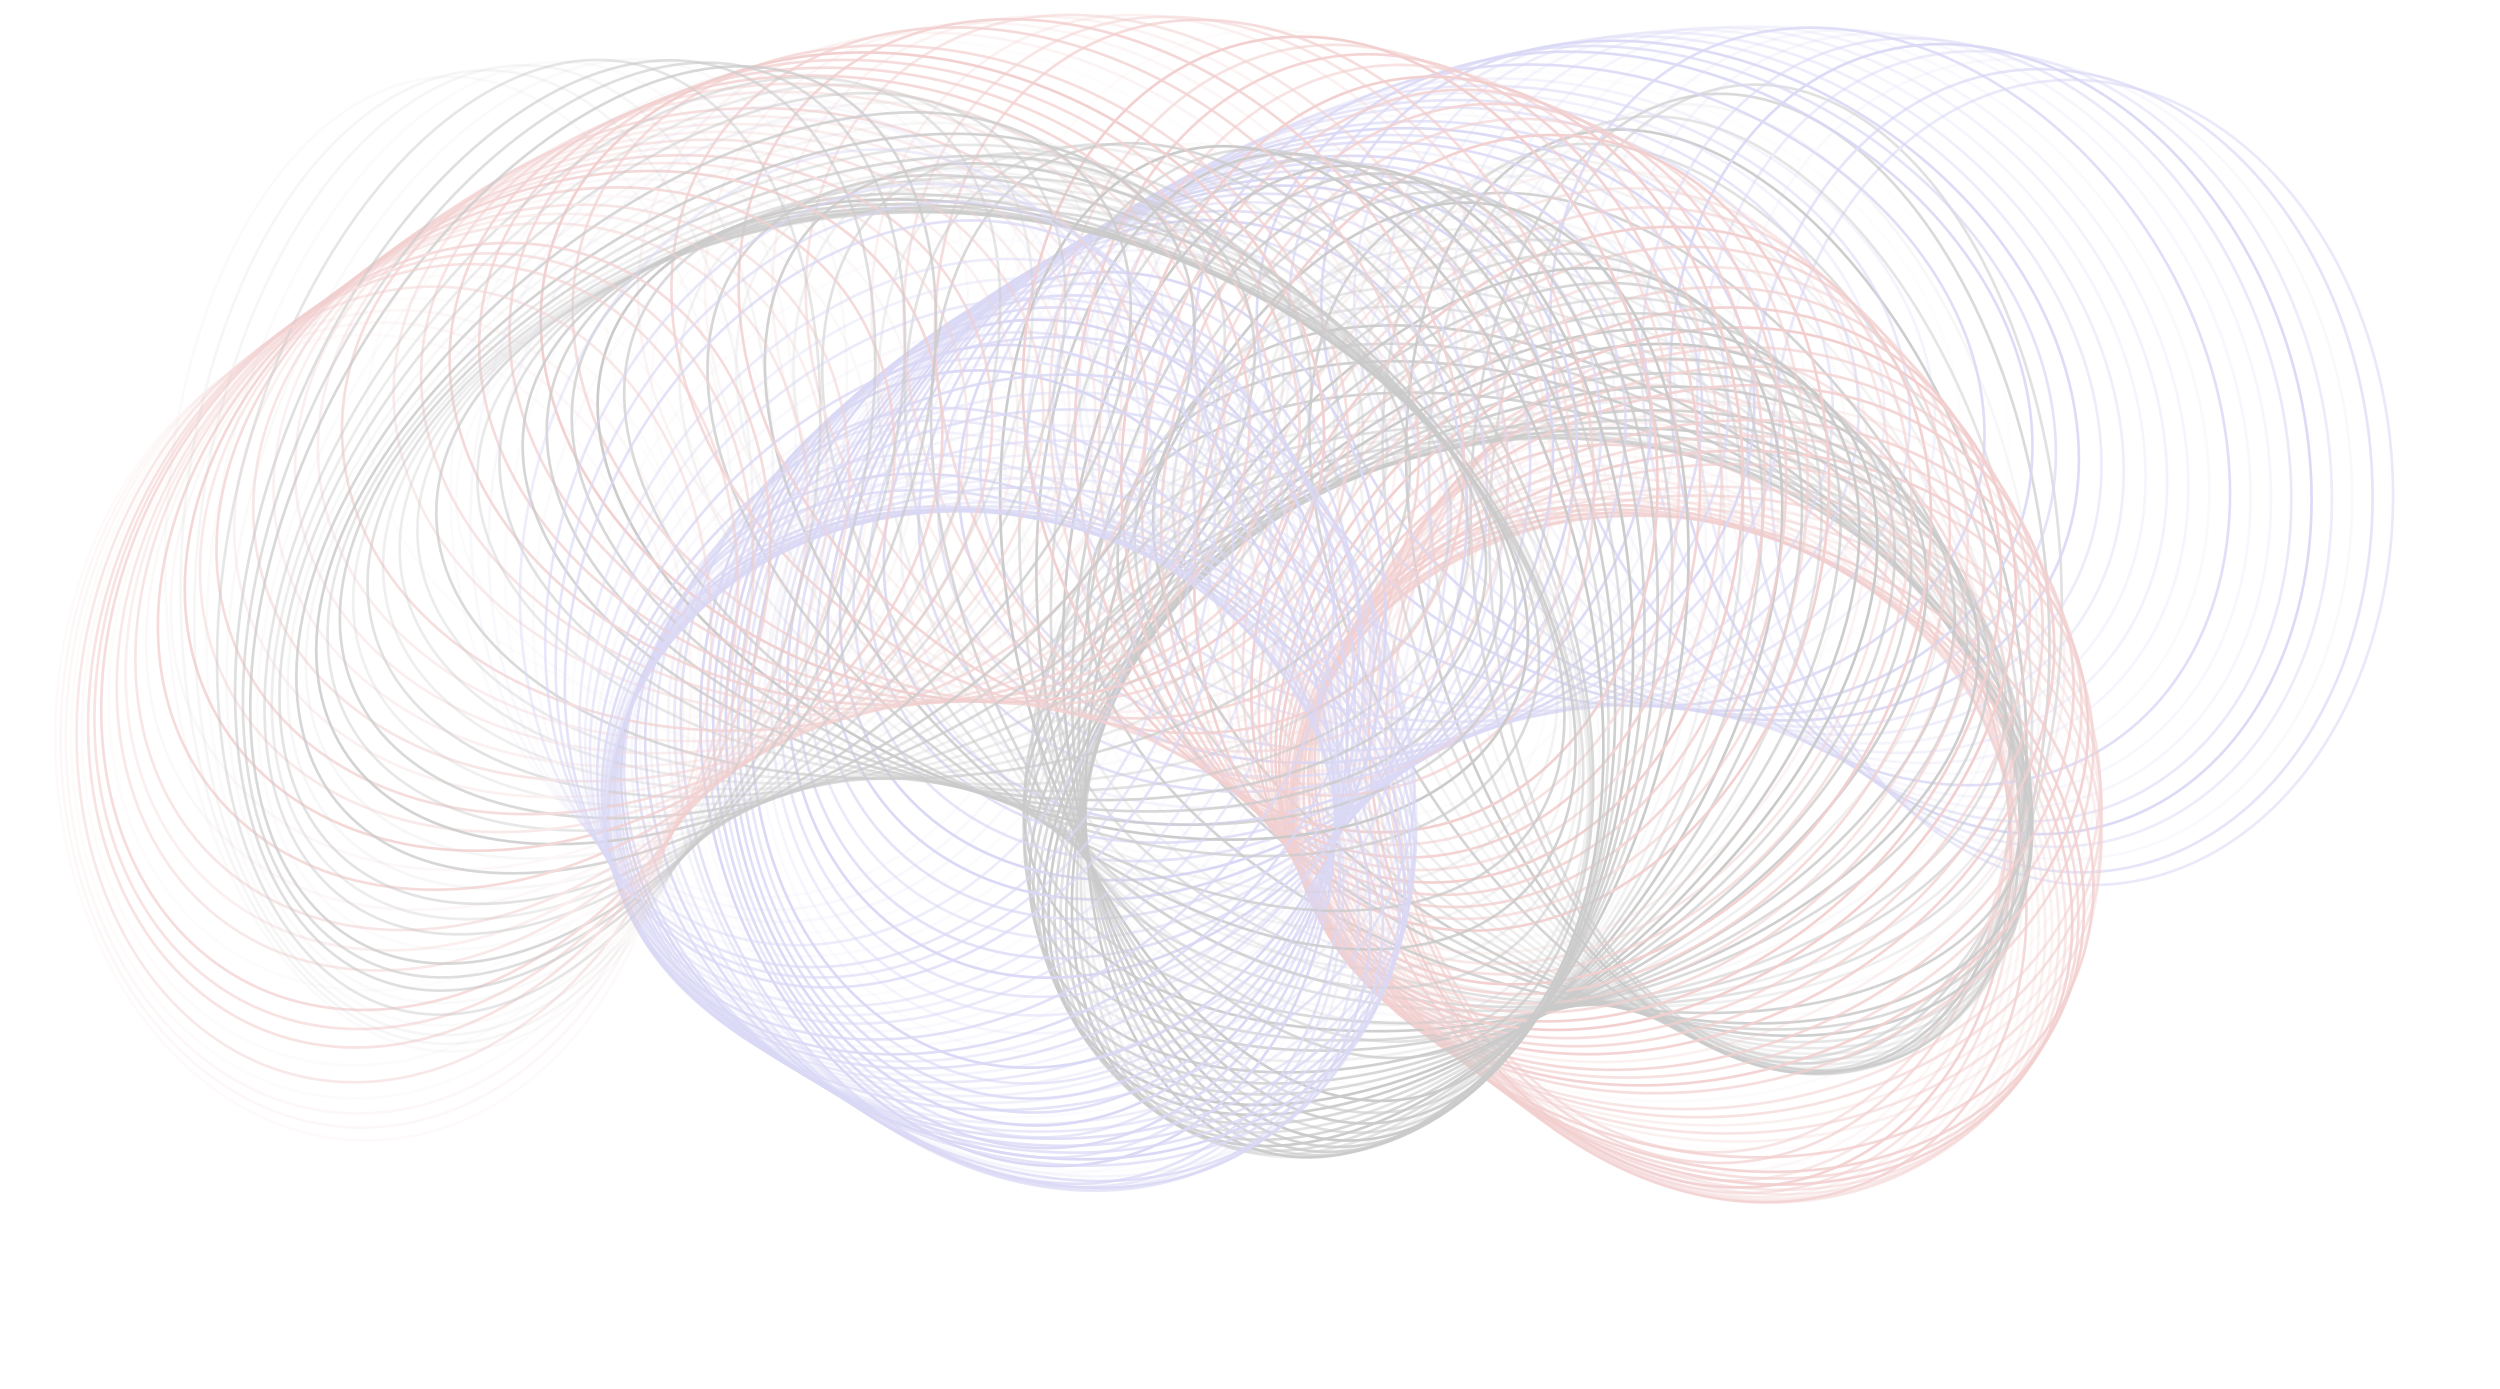 <?xml version="1.0" encoding="UTF-8"?> <svg xmlns="http://www.w3.org/2000/svg" xmlns:xlink="http://www.w3.org/1999/xlink" width="4660px" height="2590px" viewBox="0 0 4660 2590"><!-- Generator: Sketch 57.1 (83088) - https://sketch.com --><title>Artboard Copy</title><desc>Created with Sketch.</desc><g id="Artboard-Copy" stroke="none" stroke-width="1" fill="none" fill-rule="evenodd" opacity="0.21"><g id="Group_looper" transform="translate(-58, -238)" stroke-width="5"><g id="Group_100" opacity="0.574" transform="translate(3584, 1372.5) rotate(356.4) translate(-3584, -1372.5) translate(2636, 381)"><ellipse id="Oval" stroke="#000000" cx="736.5" cy="908.5" rx="531.5" ry="908.5"></ellipse><ellipse id="Oval-Copy" stroke="#C31A1A" cx="579.5" cy="1232" rx="579.5" ry="751"></ellipse><ellipse id="Oval-Copy-2" stroke="#4942D0" cx="1316.5" cy="779" rx="579.5" ry="751"></ellipse></g><g id="Group_99" opacity="0.705" transform="translate(3559, 1372.5) rotate(352.8) translate(-3559, -1372.5) translate(2611, 381)"><ellipse id="Oval" stroke="#000000" cx="736.5" cy="908.5" rx="531.5" ry="908.5"></ellipse><ellipse id="Oval-Copy" stroke="#C31A1A" cx="579.5" cy="1232" rx="579.5" ry="751"></ellipse><ellipse id="Oval-Copy-2" stroke="#4942D0" cx="1316.5" cy="779" rx="579.5" ry="751"></ellipse></g><g id="Group_98" opacity="0.146" transform="translate(3534, 1372.5) rotate(349.2) translate(-3534, -1372.5) translate(2586, 381)"><ellipse id="Oval" stroke="#000000" cx="736.5" cy="908.5" rx="531.5" ry="908.5"></ellipse><ellipse id="Oval-Copy" stroke="#C31A1A" cx="579.5" cy="1232" rx="579.5" ry="751"></ellipse><ellipse id="Oval-Copy-2" stroke="#4942D0" cx="1316.5" cy="779" rx="579.5" ry="751"></ellipse></g><g id="Group_97" opacity="0.496" transform="translate(3509, 1372.5) rotate(345.6) translate(-3509, -1372.5) translate(2561, 381)"><ellipse id="Oval" stroke="#000000" cx="736.5" cy="908.5" rx="531.5" ry="908.5"></ellipse><ellipse id="Oval-Copy" stroke="#C31A1A" cx="579.5" cy="1232" rx="579.5" ry="751"></ellipse><ellipse id="Oval-Copy-2" stroke="#4942D0" cx="1316.5" cy="779" rx="579.5" ry="751"></ellipse></g><g id="Group_96" opacity="0.915" transform="translate(3484, 1372.5) rotate(342) translate(-3484, -1372.5) translate(2536, 381)"><ellipse id="Oval" stroke="#000000" cx="736.5" cy="908.5" rx="531.5" ry="908.5"></ellipse><ellipse id="Oval-Copy" stroke="#C31A1A" cx="579.5" cy="1232" rx="579.5" ry="751"></ellipse><ellipse id="Oval-Copy-2" stroke="#4942D0" cx="1316.5" cy="779" rx="579.5" ry="751"></ellipse></g><g id="Group_95" opacity="0.563" transform="translate(3459, 1372.5) rotate(338.4) translate(-3459, -1372.5) translate(2511, 381)"><ellipse id="Oval" stroke="#000000" cx="736.5" cy="908.5" rx="531.5" ry="908.5"></ellipse><ellipse id="Oval-Copy" stroke="#C31A1A" cx="579.5" cy="1232" rx="579.5" ry="751"></ellipse><ellipse id="Oval-Copy-2" stroke="#4942D0" cx="1316.5" cy="779" rx="579.5" ry="751"></ellipse></g><g id="Group_94" opacity="0.237" transform="translate(3434, 1372.5) rotate(334.8) translate(-3434, -1372.5) translate(2486, 381)"><ellipse id="Oval" stroke="#000000" cx="736.5" cy="908.5" rx="531.5" ry="908.5"></ellipse><ellipse id="Oval-Copy" stroke="#C31A1A" cx="579.5" cy="1232" rx="579.5" ry="751"></ellipse><ellipse id="Oval-Copy-2" stroke="#4942D0" cx="1316.5" cy="779" rx="579.5" ry="751"></ellipse></g><g id="Group_93" opacity="0.202" transform="translate(3409, 1372.5) rotate(331.2) translate(-3409, -1372.5) translate(2461, 381)"><ellipse id="Oval" stroke="#000000" cx="736.5" cy="908.5" rx="531.5" ry="908.5"></ellipse><ellipse id="Oval-Copy" stroke="#C31A1A" cx="579.5" cy="1232" rx="579.5" ry="751"></ellipse><ellipse id="Oval-Copy-2" stroke="#4942D0" cx="1316.5" cy="779" rx="579.5" ry="751"></ellipse></g><g id="Group_92" opacity="0.811" transform="translate(3384, 1372.5) rotate(327.6) translate(-3384, -1372.5) translate(2436, 381)"><ellipse id="Oval" stroke="#000000" cx="736.5" cy="908.5" rx="531.5" ry="908.5"></ellipse><ellipse id="Oval-Copy" stroke="#C31A1A" cx="579.5" cy="1232" rx="579.5" ry="751"></ellipse><ellipse id="Oval-Copy-2" stroke="#4942D0" cx="1316.5" cy="779" rx="579.5" ry="751"></ellipse></g><g id="Group_91" opacity="0.139" transform="translate(3359, 1372.5) rotate(324) translate(-3359, -1372.5) translate(2411, 381)"><ellipse id="Oval" stroke="#000000" cx="736.5" cy="908.5" rx="531.5" ry="908.5"></ellipse><ellipse id="Oval-Copy" stroke="#C31A1A" cx="579.5" cy="1232" rx="579.5" ry="751"></ellipse><ellipse id="Oval-Copy-2" stroke="#4942D0" cx="1316.5" cy="779" rx="579.5" ry="751"></ellipse></g><g id="Group_90" opacity="0.245" transform="translate(3334, 1372.5) rotate(320.4) translate(-3334, -1372.5) translate(2386, 381)"><ellipse id="Oval" stroke="#000000" cx="736.5" cy="908.5" rx="531.5" ry="908.5"></ellipse><ellipse id="Oval-Copy" stroke="#C31A1A" cx="579.5" cy="1232" rx="579.5" ry="751"></ellipse><ellipse id="Oval-Copy-2" stroke="#4942D0" cx="1316.5" cy="779" rx="579.5" ry="751"></ellipse></g><g id="Group_89" opacity="0.325" transform="translate(3309, 1372.5) rotate(316.8) translate(-3309, -1372.5) translate(2361, 381)"><ellipse id="Oval" stroke="#000000" cx="736.5" cy="908.5" rx="531.5" ry="908.5"></ellipse><ellipse id="Oval-Copy" stroke="#C31A1A" cx="579.5" cy="1232" rx="579.5" ry="751"></ellipse><ellipse id="Oval-Copy-2" stroke="#4942D0" cx="1316.5" cy="779" rx="579.5" ry="751"></ellipse></g><g id="Group_88" opacity="0.262" transform="translate(3284, 1372.5) rotate(313.2) translate(-3284, -1372.5) translate(2336, 381)"><ellipse id="Oval" stroke="#000000" cx="736.5" cy="908.5" rx="531.5" ry="908.5"></ellipse><ellipse id="Oval-Copy" stroke="#C31A1A" cx="579.5" cy="1232" rx="579.5" ry="751"></ellipse><ellipse id="Oval-Copy-2" stroke="#4942D0" cx="1316.5" cy="779" rx="579.5" ry="751"></ellipse></g><g id="Group_87" opacity="0.414" transform="translate(3259, 1372.5) rotate(309.6) translate(-3259, -1372.5) translate(2311, 381)"><ellipse id="Oval" stroke="#000000" cx="736.5" cy="908.5" rx="531.5" ry="908.5"></ellipse><ellipse id="Oval-Copy" stroke="#C31A1A" cx="579.5" cy="1232" rx="579.5" ry="751"></ellipse><ellipse id="Oval-Copy-2" stroke="#4942D0" cx="1316.5" cy="779" rx="579.5" ry="751"></ellipse></g><g id="Group_86" opacity="0.475" transform="translate(3234, 1372.5) rotate(306) translate(-3234, -1372.5) translate(2286, 381)"><ellipse id="Oval" stroke="#000000" cx="736.5" cy="908.5" rx="531.5" ry="908.5"></ellipse><ellipse id="Oval-Copy" stroke="#C31A1A" cx="579.5" cy="1232" rx="579.5" ry="751"></ellipse><ellipse id="Oval-Copy-2" stroke="#4942D0" cx="1316.5" cy="779" rx="579.5" ry="751"></ellipse></g><g id="Group_85" opacity="0.899" transform="translate(3209, 1372.5) rotate(302.4) translate(-3209, -1372.5) translate(2261, 381)"><ellipse id="Oval" stroke="#000000" cx="736.5" cy="908.5" rx="531.5" ry="908.5"></ellipse><ellipse id="Oval-Copy" stroke="#C31A1A" cx="579.5" cy="1232" rx="579.5" ry="751"></ellipse><ellipse id="Oval-Copy-2" stroke="#4942D0" cx="1316.5" cy="779" rx="579.5" ry="751"></ellipse></g><g id="Group_84" opacity="0.688" transform="translate(3184, 1372.5) rotate(298.8) translate(-3184, -1372.5) translate(2236, 381)"><ellipse id="Oval" stroke="#000000" cx="736.5" cy="908.5" rx="531.5" ry="908.5"></ellipse><ellipse id="Oval-Copy" stroke="#C31A1A" cx="579.5" cy="1232" rx="579.5" ry="751"></ellipse><ellipse id="Oval-Copy-2" stroke="#4942D0" cx="1316.5" cy="779" rx="579.5" ry="751"></ellipse></g><g id="Group_83" opacity="0.878" transform="translate(3159, 1372.5) rotate(295.2) translate(-3159, -1372.5) translate(2211, 381)"><ellipse id="Oval" stroke="#000000" cx="736.5" cy="908.5" rx="531.5" ry="908.5"></ellipse><ellipse id="Oval-Copy" stroke="#C31A1A" cx="579.5" cy="1232" rx="579.5" ry="751"></ellipse><ellipse id="Oval-Copy-2" stroke="#4942D0" cx="1316.5" cy="779" rx="579.5" ry="751"></ellipse></g><g id="Group_82" opacity="0.041" transform="translate(3134, 1372.5) rotate(291.6) translate(-3134, -1372.5) translate(2186, 381)"><ellipse id="Oval" stroke="#000000" cx="736.5" cy="908.5" rx="531.5" ry="908.5"></ellipse><ellipse id="Oval-Copy" stroke="#C31A1A" cx="579.5" cy="1232" rx="579.5" ry="751"></ellipse><ellipse id="Oval-Copy-2" stroke="#4942D0" cx="1316.5" cy="779" rx="579.5" ry="751"></ellipse></g><g id="Group_81" opacity="0.839" transform="translate(3109, 1372.5) rotate(288) translate(-3109, -1372.5) translate(2161, 381)"><ellipse id="Oval" stroke="#000000" cx="736.5" cy="908.5" rx="531.5" ry="908.5"></ellipse><ellipse id="Oval-Copy" stroke="#C31A1A" cx="579.5" cy="1232" rx="579.5" ry="751"></ellipse><ellipse id="Oval-Copy-2" stroke="#4942D0" cx="1316.5" cy="779" rx="579.5" ry="751"></ellipse></g><g id="Group_80" opacity="0.062" transform="translate(3084, 1372.5) rotate(284.4) translate(-3084, -1372.5) translate(2136, 381)"><ellipse id="Oval" stroke="#000000" cx="736.5" cy="908.5" rx="531.5" ry="908.5"></ellipse><ellipse id="Oval-Copy" stroke="#C31A1A" cx="579.5" cy="1232" rx="579.5" ry="751"></ellipse><ellipse id="Oval-Copy-2" stroke="#4942D0" cx="1316.5" cy="779" rx="579.5" ry="751"></ellipse></g><g id="Group_79" opacity="0.279" transform="translate(3059, 1372.5) rotate(280.8) translate(-3059, -1372.5) translate(2111, 381)"><ellipse id="Oval" stroke="#000000" cx="736.5" cy="908.5" rx="531.5" ry="908.5"></ellipse><ellipse id="Oval-Copy" stroke="#C31A1A" cx="579.5" cy="1232" rx="579.5" ry="751"></ellipse><ellipse id="Oval-Copy-2" stroke="#4942D0" cx="1316.5" cy="779" rx="579.5" ry="751"></ellipse></g><g id="Group_78" opacity="0.555" transform="translate(3034, 1372.5) rotate(277.2) translate(-3034, -1372.5) translate(2086, 381)"><ellipse id="Oval" stroke="#000000" cx="736.5" cy="908.5" rx="531.5" ry="908.5"></ellipse><ellipse id="Oval-Copy" stroke="#C31A1A" cx="579.5" cy="1232" rx="579.5" ry="751"></ellipse><ellipse id="Oval-Copy-2" stroke="#4942D0" cx="1316.5" cy="779" rx="579.5" ry="751"></ellipse></g><g id="Group_77" opacity="0.318" transform="translate(3009, 1372.5) rotate(273.6) translate(-3009, -1372.5) translate(2061, 381)"><ellipse id="Oval" stroke="#000000" cx="736.5" cy="908.5" rx="531.5" ry="908.5"></ellipse><ellipse id="Oval-Copy" stroke="#C31A1A" cx="579.5" cy="1232" rx="579.5" ry="751"></ellipse><ellipse id="Oval-Copy-2" stroke="#4942D0" cx="1316.5" cy="779" rx="579.5" ry="751"></ellipse></g><g id="Group_76" opacity="0.636" transform="translate(2984, 1372.5) rotate(270) translate(-2984, -1372.5) translate(2036, 381)"><ellipse id="Oval" stroke="#000000" cx="736.5" cy="908.5" rx="531.5" ry="908.5"></ellipse><ellipse id="Oval-Copy" stroke="#C31A1A" cx="579.5" cy="1232" rx="579.5" ry="751"></ellipse><ellipse id="Oval-Copy-2" stroke="#4942D0" cx="1316.5" cy="779" rx="579.5" ry="751"></ellipse></g><g id="Group_75" opacity="0.551" transform="translate(2959, 1372.5) rotate(266.4) translate(-2959, -1372.5) translate(2011, 381)"><ellipse id="Oval" stroke="#000000" cx="736.5" cy="908.5" rx="531.5" ry="908.5"></ellipse><ellipse id="Oval-Copy" stroke="#C31A1A" cx="579.5" cy="1232" rx="579.5" ry="751"></ellipse><ellipse id="Oval-Copy-2" stroke="#4942D0" cx="1316.5" cy="779" rx="579.5" ry="751"></ellipse></g><g id="Group_74" opacity="0.102" transform="translate(2934, 1372.5) rotate(262.8) translate(-2934, -1372.5) translate(1986, 381)"><ellipse id="Oval" stroke="#000000" cx="736.5" cy="908.5" rx="531.5" ry="908.5"></ellipse><ellipse id="Oval-Copy" stroke="#C31A1A" cx="579.5" cy="1232" rx="579.5" ry="751"></ellipse><ellipse id="Oval-Copy-2" stroke="#4942D0" cx="1316.5" cy="779" rx="579.5" ry="751"></ellipse></g><g id="Group_73" opacity="0.699" transform="translate(2909, 1372.5) rotate(259.2) translate(-2909, -1372.5) translate(1961, 381)"><ellipse id="Oval" stroke="#000000" cx="736.5" cy="908.5" rx="531.5" ry="908.5"></ellipse><ellipse id="Oval-Copy" stroke="#C31A1A" cx="579.5" cy="1232" rx="579.5" ry="751"></ellipse><ellipse id="Oval-Copy-2" stroke="#4942D0" cx="1316.5" cy="779" rx="579.5" ry="751"></ellipse></g><g id="Group_72" opacity="0.92" transform="translate(2884, 1372.5) rotate(255.6) translate(-2884, -1372.5) translate(1936, 381)"><ellipse id="Oval" stroke="#000000" cx="736.5" cy="908.5" rx="531.5" ry="908.5"></ellipse><ellipse id="Oval-Copy" stroke="#C31A1A" cx="579.5" cy="1232" rx="579.5" ry="751"></ellipse><ellipse id="Oval-Copy-2" stroke="#4942D0" cx="1316.5" cy="779" rx="579.5" ry="751"></ellipse></g><g id="Group_71" opacity="0.662" transform="translate(2859, 1372.5) rotate(252) translate(-2859, -1372.5) translate(1911, 381)"><ellipse id="Oval" stroke="#000000" cx="736.5" cy="908.5" rx="531.5" ry="908.5"></ellipse><ellipse id="Oval-Copy" stroke="#C31A1A" cx="579.5" cy="1232" rx="579.5" ry="751"></ellipse><ellipse id="Oval-Copy-2" stroke="#4942D0" cx="1316.5" cy="779" rx="579.5" ry="751"></ellipse></g><g id="Group_70" opacity="0.811" transform="translate(2834, 1372.5) rotate(248.4) translate(-2834, -1372.5) translate(1886, 381)"><ellipse id="Oval" stroke="#000000" cx="736.5" cy="908.5" rx="531.5" ry="908.5"></ellipse><ellipse id="Oval-Copy" stroke="#C31A1A" cx="579.5" cy="1232" rx="579.5" ry="751"></ellipse><ellipse id="Oval-Copy-2" stroke="#4942D0" cx="1316.5" cy="779" rx="579.5" ry="751"></ellipse></g><g id="Group_69" opacity="0.276" transform="translate(2809, 1372.5) rotate(244.8) translate(-2809, -1372.5) translate(1861, 381)"><ellipse id="Oval" stroke="#000000" cx="736.5" cy="908.5" rx="531.5" ry="908.5"></ellipse><ellipse id="Oval-Copy" stroke="#C31A1A" cx="579.5" cy="1232" rx="579.5" ry="751"></ellipse><ellipse id="Oval-Copy-2" stroke="#4942D0" cx="1316.5" cy="779" rx="579.5" ry="751"></ellipse></g><g id="Group_68" opacity="0.9" transform="translate(2784, 1372.5) rotate(241.2) translate(-2784, -1372.5) translate(1836, 381)"><ellipse id="Oval" stroke="#000000" cx="736.5" cy="908.5" rx="531.5" ry="908.5"></ellipse><ellipse id="Oval-Copy" stroke="#C31A1A" cx="579.5" cy="1232" rx="579.5" ry="751"></ellipse><ellipse id="Oval-Copy-2" stroke="#4942D0" cx="1316.5" cy="779" rx="579.5" ry="751"></ellipse></g><g id="Group_67" opacity="0.755" transform="translate(2759, 1372.5) rotate(237.6) translate(-2759, -1372.5) translate(1811, 381)"><ellipse id="Oval" stroke="#000000" cx="736.5" cy="908.5" rx="531.5" ry="908.5"></ellipse><ellipse id="Oval-Copy" stroke="#C31A1A" cx="579.5" cy="1232" rx="579.5" ry="751"></ellipse><ellipse id="Oval-Copy-2" stroke="#4942D0" cx="1316.5" cy="779" rx="579.5" ry="751"></ellipse></g><g id="Group_66" opacity="0.701" transform="translate(2734, 1372.5) rotate(234) translate(-2734, -1372.5) translate(1786, 381)"><ellipse id="Oval" stroke="#000000" cx="736.5" cy="908.5" rx="531.5" ry="908.5"></ellipse><ellipse id="Oval-Copy" stroke="#C31A1A" cx="579.5" cy="1232" rx="579.5" ry="751"></ellipse><ellipse id="Oval-Copy-2" stroke="#4942D0" cx="1316.5" cy="779" rx="579.5" ry="751"></ellipse></g><g id="Group_65" opacity="0.996" transform="translate(2709, 1372.5) rotate(230.4) translate(-2709, -1372.5) translate(1761, 381)"><ellipse id="Oval" stroke="#000000" cx="736.5" cy="908.5" rx="531.5" ry="908.5"></ellipse><ellipse id="Oval-Copy" stroke="#C31A1A" cx="579.5" cy="1232" rx="579.5" ry="751"></ellipse><ellipse id="Oval-Copy-2" stroke="#4942D0" cx="1316.5" cy="779" rx="579.5" ry="751"></ellipse></g><g id="Group_64" opacity="0.935" transform="translate(2684, 1372.5) rotate(226.8) translate(-2684, -1372.5) translate(1736, 381)"><ellipse id="Oval" stroke="#000000" cx="736.5" cy="908.5" rx="531.5" ry="908.5"></ellipse><ellipse id="Oval-Copy" stroke="#C31A1A" cx="579.5" cy="1232" rx="579.5" ry="751"></ellipse><ellipse id="Oval-Copy-2" stroke="#4942D0" cx="1316.5" cy="779" rx="579.5" ry="751"></ellipse></g><g id="Group_63" opacity="0.718" transform="translate(2659, 1372.5) rotate(223.2) translate(-2659, -1372.5) translate(1711, 381)"><ellipse id="Oval" stroke="#000000" cx="736.5" cy="908.5" rx="531.5" ry="908.5"></ellipse><ellipse id="Oval-Copy" stroke="#C31A1A" cx="579.5" cy="1232" rx="579.5" ry="751"></ellipse><ellipse id="Oval-Copy-2" stroke="#4942D0" cx="1316.5" cy="779" rx="579.5" ry="751"></ellipse></g><g id="Group_62" opacity="0.52" transform="translate(2634, 1372.5) rotate(219.6) translate(-2634, -1372.5) translate(1686, 381)"><ellipse id="Oval" stroke="#000000" cx="736.5" cy="908.5" rx="531.5" ry="908.5"></ellipse><ellipse id="Oval-Copy" stroke="#C31A1A" cx="579.5" cy="1232" rx="579.5" ry="751"></ellipse><ellipse id="Oval-Copy-2" stroke="#4942D0" cx="1316.5" cy="779" rx="579.5" ry="751"></ellipse></g><g id="Group_61" opacity="0.757" transform="translate(2609, 1372.5) rotate(216) translate(-2609, -1372.5) translate(1661, 381)"><ellipse id="Oval" stroke="#000000" cx="736.5" cy="908.5" rx="531.5" ry="908.5"></ellipse><ellipse id="Oval-Copy" stroke="#C31A1A" cx="579.5" cy="1232" rx="579.5" ry="751"></ellipse><ellipse id="Oval-Copy-2" stroke="#4942D0" cx="1316.5" cy="779" rx="579.5" ry="751"></ellipse></g><g id="Group_60" opacity="0.958" transform="translate(2584, 1372.5) rotate(212.4) translate(-2584, -1372.5) translate(1636, 381)"><ellipse id="Oval" stroke="#000000" cx="736.5" cy="908.5" rx="531.5" ry="908.5"></ellipse><ellipse id="Oval-Copy" stroke="#C31A1A" cx="579.5" cy="1232" rx="579.5" ry="751"></ellipse><ellipse id="Oval-Copy-2" stroke="#4942D0" cx="1316.5" cy="779" rx="579.5" ry="751"></ellipse></g><g id="Group_59" opacity="0.625" transform="translate(2559, 1372.5) rotate(208.8) translate(-2559, -1372.5) translate(1611, 381)"><ellipse id="Oval" stroke="#000000" cx="736.5" cy="908.5" rx="531.5" ry="908.5"></ellipse><ellipse id="Oval-Copy" stroke="#C31A1A" cx="579.5" cy="1232" rx="579.5" ry="751"></ellipse><ellipse id="Oval-Copy-2" stroke="#4942D0" cx="1316.5" cy="779" rx="579.5" ry="751"></ellipse></g><g id="Group_58" opacity="0.469" transform="translate(2534, 1372.5) rotate(205.2) translate(-2534, -1372.5) translate(1586, 381)"><ellipse id="Oval" stroke="#000000" cx="736.5" cy="908.5" rx="531.5" ry="908.5"></ellipse><ellipse id="Oval-Copy" stroke="#C31A1A" cx="579.5" cy="1232" rx="579.5" ry="751"></ellipse><ellipse id="Oval-Copy-2" stroke="#4942D0" cx="1316.5" cy="779" rx="579.5" ry="751"></ellipse></g><g id="Group_57" opacity="0.243" transform="translate(2509, 1372.5) rotate(201.6) translate(-2509, -1372.5) translate(1561, 381)"><ellipse id="Oval" stroke="#000000" cx="736.5" cy="908.5" rx="531.5" ry="908.5"></ellipse><ellipse id="Oval-Copy" stroke="#C31A1A" cx="579.5" cy="1232" rx="579.5" ry="751"></ellipse><ellipse id="Oval-Copy-2" stroke="#4942D0" cx="1316.5" cy="779" rx="579.5" ry="751"></ellipse></g><g id="Group_56" opacity="0.108" transform="translate(2484, 1372.5) rotate(198) translate(-2484, -1372.5) translate(1536, 381)"><ellipse id="Oval" stroke="#000000" cx="736.5" cy="908.5" rx="531.5" ry="908.5"></ellipse><ellipse id="Oval-Copy" stroke="#C31A1A" cx="579.5" cy="1232" rx="579.5" ry="751"></ellipse><ellipse id="Oval-Copy-2" stroke="#4942D0" cx="1316.5" cy="779" rx="579.5" ry="751"></ellipse></g><g id="Group_55" opacity="0.952" transform="translate(2459, 1372.5) rotate(194.4) translate(-2459, -1372.5) translate(1511, 381)"><ellipse id="Oval" stroke="#000000" cx="736.5" cy="908.5" rx="531.5" ry="908.5"></ellipse><ellipse id="Oval-Copy" stroke="#C31A1A" cx="579.5" cy="1232" rx="579.5" ry="751"></ellipse><ellipse id="Oval-Copy-2" stroke="#4942D0" cx="1316.5" cy="779" rx="579.5" ry="751"></ellipse></g><g id="Group_54" opacity="0.616" transform="translate(2434, 1372.5) rotate(190.8) translate(-2434, -1372.5) translate(1486, 381)"><ellipse id="Oval" stroke="#000000" cx="736.5" cy="908.5" rx="531.5" ry="908.5"></ellipse><ellipse id="Oval-Copy" stroke="#C31A1A" cx="579.5" cy="1232" rx="579.5" ry="751"></ellipse><ellipse id="Oval-Copy-2" stroke="#4942D0" cx="1316.5" cy="779" rx="579.5" ry="751"></ellipse></g><g id="Group_53" opacity="0.803" transform="translate(2409, 1372.5) rotate(187.2) translate(-2409, -1372.5) translate(1461, 381)"><ellipse id="Oval" stroke="#000000" cx="736.5" cy="908.5" rx="531.5" ry="908.5"></ellipse><ellipse id="Oval-Copy" stroke="#C31A1A" cx="579.5" cy="1232" rx="579.5" ry="751"></ellipse><ellipse id="Oval-Copy-2" stroke="#4942D0" cx="1316.5" cy="779" rx="579.5" ry="751"></ellipse></g><g id="Group_52" opacity="0.804" transform="translate(2384, 1372.5) rotate(183.6) translate(-2384, -1372.5) translate(1436, 381)"><ellipse id="Oval" stroke="#000000" cx="736.5" cy="908.5" rx="531.5" ry="908.5"></ellipse><ellipse id="Oval-Copy" stroke="#C31A1A" cx="579.5" cy="1232" rx="579.5" ry="751"></ellipse><ellipse id="Oval-Copy-2" stroke="#4942D0" cx="1316.5" cy="779" rx="579.5" ry="751"></ellipse></g><g id="Group_51" opacity="0.97" transform="translate(2359, 1372.5) rotate(180) translate(-2359, -1372.5) translate(1411, 381)"><ellipse id="Oval" stroke="#000000" cx="736.5" cy="908.5" rx="531.5" ry="908.5"></ellipse><ellipse id="Oval-Copy" stroke="#C31A1A" cx="579.5" cy="1232" rx="579.5" ry="751"></ellipse><ellipse id="Oval-Copy-2" stroke="#4942D0" cx="1316.5" cy="779" rx="579.5" ry="751"></ellipse></g><g id="Group_50" opacity="0.611" transform="translate(2334, 1372.5) rotate(176.4) translate(-2334, -1372.5) translate(1386, 381)"><ellipse id="Oval" stroke="#000000" cx="736.5" cy="908.5" rx="531.5" ry="908.5"></ellipse><ellipse id="Oval-Copy" stroke="#C31A1A" cx="579.5" cy="1232" rx="579.5" ry="751"></ellipse><ellipse id="Oval-Copy-2" stroke="#4942D0" cx="1316.5" cy="779" rx="579.5" ry="751"></ellipse></g><g id="Group_49" opacity="0.901" transform="translate(2309, 1372.5) rotate(172.8) translate(-2309, -1372.5) translate(1361, 381)"><ellipse id="Oval" stroke="#000000" cx="736.5" cy="908.5" rx="531.5" ry="908.5"></ellipse><ellipse id="Oval-Copy" stroke="#C31A1A" cx="579.5" cy="1232" rx="579.5" ry="751"></ellipse><ellipse id="Oval-Copy-2" stroke="#4942D0" cx="1316.5" cy="779" rx="579.5" ry="751"></ellipse></g><g id="Group_48" opacity="0.598" transform="translate(2284, 1372.5) rotate(169.2) translate(-2284, -1372.5) translate(1336, 381)"><ellipse id="Oval" stroke="#000000" cx="736.5" cy="908.5" rx="531.5" ry="908.5"></ellipse><ellipse id="Oval-Copy" stroke="#C31A1A" cx="579.5" cy="1232" rx="579.5" ry="751"></ellipse><ellipse id="Oval-Copy-2" stroke="#4942D0" cx="1316.5" cy="779" rx="579.5" ry="751"></ellipse></g><g id="Group_47" opacity="0.969" transform="translate(2259, 1372.5) rotate(165.6) translate(-2259, -1372.5) translate(1311, 381)"><ellipse id="Oval" stroke="#000000" cx="736.5" cy="908.5" rx="531.5" ry="908.5"></ellipse><ellipse id="Oval-Copy" stroke="#C31A1A" cx="579.5" cy="1232" rx="579.5" ry="751"></ellipse><ellipse id="Oval-Copy-2" stroke="#4942D0" cx="1316.5" cy="779" rx="579.5" ry="751"></ellipse></g><g id="Group_46" opacity="0.076" transform="translate(2234, 1372.5) rotate(162) translate(-2234, -1372.5) translate(1286, 381)"><ellipse id="Oval" stroke="#000000" cx="736.5" cy="908.5" rx="531.5" ry="908.5"></ellipse><ellipse id="Oval-Copy" stroke="#C31A1A" cx="579.5" cy="1232" rx="579.5" ry="751"></ellipse><ellipse id="Oval-Copy-2" stroke="#4942D0" cx="1316.5" cy="779" rx="579.5" ry="751"></ellipse></g><g id="Group_45" opacity="0.017" transform="translate(2209, 1372.5) rotate(158.4) translate(-2209, -1372.5) translate(1261, 381)"><ellipse id="Oval" stroke="#000000" cx="736.5" cy="908.5" rx="531.5" ry="908.5"></ellipse><ellipse id="Oval-Copy" stroke="#C31A1A" cx="579.5" cy="1232" rx="579.5" ry="751"></ellipse><ellipse id="Oval-Copy-2" stroke="#4942D0" cx="1316.5" cy="779" rx="579.5" ry="751"></ellipse></g><g id="Group_44" opacity="0.732" transform="translate(2184, 1372.5) rotate(154.8) translate(-2184, -1372.5) translate(1236, 381)"><ellipse id="Oval" stroke="#000000" cx="736.5" cy="908.5" rx="531.5" ry="908.5"></ellipse><ellipse id="Oval-Copy" stroke="#C31A1A" cx="579.5" cy="1232" rx="579.5" ry="751"></ellipse><ellipse id="Oval-Copy-2" stroke="#4942D0" cx="1316.5" cy="779" rx="579.5" ry="751"></ellipse></g><g id="Group_43" opacity="0.527" transform="translate(2159, 1372.5) rotate(151.2) translate(-2159, -1372.5) translate(1211, 381)"><ellipse id="Oval" stroke="#000000" cx="736.5" cy="908.5" rx="531.5" ry="908.5"></ellipse><ellipse id="Oval-Copy" stroke="#C31A1A" cx="579.5" cy="1232" rx="579.5" ry="751"></ellipse><ellipse id="Oval-Copy-2" stroke="#4942D0" cx="1316.5" cy="779" rx="579.5" ry="751"></ellipse></g><g id="Group_42" opacity="0.278" transform="translate(2134, 1372.5) rotate(147.6) translate(-2134, -1372.5) translate(1186, 381)"><ellipse id="Oval" stroke="#000000" cx="736.5" cy="908.5" rx="531.5" ry="908.5"></ellipse><ellipse id="Oval-Copy" stroke="#C31A1A" cx="579.5" cy="1232" rx="579.5" ry="751"></ellipse><ellipse id="Oval-Copy-2" stroke="#4942D0" cx="1316.5" cy="779" rx="579.5" ry="751"></ellipse></g><g id="Group_41" opacity="0.005" transform="translate(2109, 1372.5) rotate(144) translate(-2109, -1372.5) translate(1161, 381)"><ellipse id="Oval" stroke="#000000" cx="736.5" cy="908.5" rx="531.5" ry="908.5"></ellipse><ellipse id="Oval-Copy" stroke="#C31A1A" cx="579.5" cy="1232" rx="579.5" ry="751"></ellipse><ellipse id="Oval-Copy-2" stroke="#4942D0" cx="1316.5" cy="779" rx="579.5" ry="751"></ellipse></g><g id="Group_40" opacity="0.546" transform="translate(2084, 1372.5) rotate(140.4) translate(-2084, -1372.5) translate(1136, 381)"><ellipse id="Oval" stroke="#000000" cx="736.5" cy="908.5" rx="531.5" ry="908.5"></ellipse><ellipse id="Oval-Copy" stroke="#C31A1A" cx="579.5" cy="1232" rx="579.5" ry="751"></ellipse><ellipse id="Oval-Copy-2" stroke="#4942D0" cx="1316.5" cy="779" rx="579.5" ry="751"></ellipse></g><g id="Group_39" opacity="0.239" transform="translate(2059, 1372.5) rotate(136.8) translate(-2059, -1372.5) translate(1111, 381)"><ellipse id="Oval" stroke="#000000" cx="736.5" cy="908.5" rx="531.5" ry="908.5"></ellipse><ellipse id="Oval-Copy" stroke="#C31A1A" cx="579.5" cy="1232" rx="579.5" ry="751"></ellipse><ellipse id="Oval-Copy-2" stroke="#4942D0" cx="1316.5" cy="779" rx="579.5" ry="751"></ellipse></g><g id="Group_38" opacity="0.854" transform="translate(2034, 1372.5) rotate(133.2) translate(-2034, -1372.5) translate(1086, 381)"><ellipse id="Oval" stroke="#000000" cx="736.5" cy="908.5" rx="531.5" ry="908.5"></ellipse><ellipse id="Oval-Copy" stroke="#C31A1A" cx="579.5" cy="1232" rx="579.5" ry="751"></ellipse><ellipse id="Oval-Copy-2" stroke="#4942D0" cx="1316.5" cy="779" rx="579.5" ry="751"></ellipse></g><g id="Group_37" opacity="0.197" transform="translate(2009, 1372.5) rotate(129.6) translate(-2009, -1372.5) translate(1061, 381)"><ellipse id="Oval" stroke="#000000" cx="736.5" cy="908.5" rx="531.5" ry="908.5"></ellipse><ellipse id="Oval-Copy" stroke="#C31A1A" cx="579.5" cy="1232" rx="579.5" ry="751"></ellipse><ellipse id="Oval-Copy-2" stroke="#4942D0" cx="1316.5" cy="779" rx="579.5" ry="751"></ellipse></g><g id="Group_36" opacity="0.773" transform="translate(1984, 1372.5) rotate(126) translate(-1984, -1372.5) translate(1036, 381)"><ellipse id="Oval" stroke="#000000" cx="736.5" cy="908.5" rx="531.5" ry="908.5"></ellipse><ellipse id="Oval-Copy" stroke="#C31A1A" cx="579.5" cy="1232" rx="579.5" ry="751"></ellipse><ellipse id="Oval-Copy-2" stroke="#4942D0" cx="1316.5" cy="779" rx="579.5" ry="751"></ellipse></g><g id="Group_35" opacity="0.227" transform="translate(1959, 1372.5) rotate(122.4) translate(-1959, -1372.5) translate(1011, 381)"><ellipse id="Oval" stroke="#000000" cx="736.5" cy="908.5" rx="531.5" ry="908.5"></ellipse><ellipse id="Oval-Copy" stroke="#C31A1A" cx="579.5" cy="1232" rx="579.5" ry="751"></ellipse><ellipse id="Oval-Copy-2" stroke="#4942D0" cx="1316.5" cy="779" rx="579.5" ry="751"></ellipse></g><g id="Group_34" opacity="0.059" transform="translate(1934, 1372.5) rotate(118.8) translate(-1934, -1372.5) translate(986, 381)"><ellipse id="Oval" stroke="#000000" cx="736.5" cy="908.5" rx="531.5" ry="908.5"></ellipse><ellipse id="Oval-Copy" stroke="#C31A1A" cx="579.5" cy="1232" rx="579.5" ry="751"></ellipse><ellipse id="Oval-Copy-2" stroke="#4942D0" cx="1316.5" cy="779" rx="579.5" ry="751"></ellipse></g><g id="Group_33" opacity="0.698" transform="translate(1909, 1372.5) rotate(115.2) translate(-1909, -1372.5) translate(961, 381)"><ellipse id="Oval" stroke="#000000" cx="736.5" cy="908.5" rx="531.5" ry="908.5"></ellipse><ellipse id="Oval-Copy" stroke="#C31A1A" cx="579.5" cy="1232" rx="579.5" ry="751"></ellipse><ellipse id="Oval-Copy-2" stroke="#4942D0" cx="1316.5" cy="779" rx="579.5" ry="751"></ellipse></g><g id="Group_32" opacity="0.979" transform="translate(1884, 1372.5) rotate(111.6) translate(-1884, -1372.5) translate(936, 381)"><ellipse id="Oval" stroke="#000000" cx="736.5" cy="908.5" rx="531.5" ry="908.5"></ellipse><ellipse id="Oval-Copy" stroke="#C31A1A" cx="579.5" cy="1232" rx="579.5" ry="751"></ellipse><ellipse id="Oval-Copy-2" stroke="#4942D0" cx="1316.5" cy="779" rx="579.5" ry="751"></ellipse></g><g id="Group_31" opacity="0.727" transform="translate(1859, 1372.5) rotate(108) translate(-1859, -1372.5) translate(911, 381)"><ellipse id="Oval" stroke="#000000" cx="736.5" cy="908.5" rx="531.5" ry="908.5"></ellipse><ellipse id="Oval-Copy" stroke="#C31A1A" cx="579.5" cy="1232" rx="579.5" ry="751"></ellipse><ellipse id="Oval-Copy-2" stroke="#4942D0" cx="1316.5" cy="779" rx="579.5" ry="751"></ellipse></g><g id="Group_30" opacity="0.753" transform="translate(1834, 1372.5) rotate(104.4) translate(-1834, -1372.5) translate(886, 381)"><ellipse id="Oval" stroke="#000000" cx="736.5" cy="908.5" rx="531.5" ry="908.5"></ellipse><ellipse id="Oval-Copy" stroke="#C31A1A" cx="579.5" cy="1232" rx="579.5" ry="751"></ellipse><ellipse id="Oval-Copy-2" stroke="#4942D0" cx="1316.5" cy="779" rx="579.5" ry="751"></ellipse></g><g id="Group_29" opacity="0.782" transform="translate(1809, 1372.5) rotate(100.8) translate(-1809, -1372.5) translate(861, 381)"><ellipse id="Oval" stroke="#000000" cx="736.5" cy="908.5" rx="531.5" ry="908.5"></ellipse><ellipse id="Oval-Copy" stroke="#C31A1A" cx="579.5" cy="1232" rx="579.5" ry="751"></ellipse><ellipse id="Oval-Copy-2" stroke="#4942D0" cx="1316.5" cy="779" rx="579.5" ry="751"></ellipse></g><g id="Group_28" opacity="0.568" transform="translate(1784, 1372.5) rotate(97.2) translate(-1784, -1372.5) translate(836, 381)"><ellipse id="Oval" stroke="#000000" cx="736.5" cy="908.5" rx="531.5" ry="908.5"></ellipse><ellipse id="Oval-Copy" stroke="#C31A1A" cx="579.5" cy="1232" rx="579.5" ry="751"></ellipse><ellipse id="Oval-Copy-2" stroke="#4942D0" cx="1316.5" cy="779" rx="579.5" ry="751"></ellipse></g><g id="Group_27" opacity="0.417" transform="translate(1759, 1372.5) rotate(93.6) translate(-1759, -1372.5) translate(811, 381)"><ellipse id="Oval" stroke="#000000" cx="736.5" cy="908.5" rx="531.5" ry="908.5"></ellipse><ellipse id="Oval-Copy" stroke="#C31A1A" cx="579.5" cy="1232" rx="579.5" ry="751"></ellipse><ellipse id="Oval-Copy-2" stroke="#4942D0" cx="1316.5" cy="779" rx="579.5" ry="751"></ellipse></g><g id="Group_26" opacity="0.07" transform="translate(1734, 1372.5) rotate(90) translate(-1734, -1372.5) translate(786, 381)"><ellipse id="Oval" stroke="#000000" cx="736.5" cy="908.5" rx="531.5" ry="908.5"></ellipse><ellipse id="Oval-Copy" stroke="#C31A1A" cx="579.5" cy="1232" rx="579.5" ry="751"></ellipse><ellipse id="Oval-Copy-2" stroke="#4942D0" cx="1316.5" cy="779" rx="579.5" ry="751"></ellipse></g><g id="Group_25" opacity="0.699" transform="translate(1709, 1372.5) rotate(86.4) translate(-1709, -1372.5) translate(761, 381)"><ellipse id="Oval" stroke="#000000" cx="736.5" cy="908.5" rx="531.5" ry="908.5"></ellipse><ellipse id="Oval-Copy" stroke="#C31A1A" cx="579.5" cy="1232" rx="579.5" ry="751"></ellipse><ellipse id="Oval-Copy-2" stroke="#4942D0" cx="1316.5" cy="779" rx="579.5" ry="751"></ellipse></g><g id="Group_24" opacity="0.362" transform="translate(1684, 1372.5) rotate(82.8) translate(-1684, -1372.5) translate(736, 381)"><ellipse id="Oval" stroke="#000000" cx="736.5" cy="908.5" rx="531.5" ry="908.5"></ellipse><ellipse id="Oval-Copy" stroke="#C31A1A" cx="579.5" cy="1232" rx="579.5" ry="751"></ellipse><ellipse id="Oval-Copy-2" stroke="#4942D0" cx="1316.5" cy="779" rx="579.5" ry="751"></ellipse></g><g id="Group_23" opacity="0.36" transform="translate(1659, 1372.5) rotate(79.2) translate(-1659, -1372.5) translate(711, 381)"><ellipse id="Oval" stroke="#000000" cx="736.5" cy="908.5" rx="531.5" ry="908.5"></ellipse><ellipse id="Oval-Copy" stroke="#C31A1A" cx="579.5" cy="1232" rx="579.5" ry="751"></ellipse><ellipse id="Oval-Copy-2" stroke="#4942D0" cx="1316.5" cy="779" rx="579.5" ry="751"></ellipse></g><g id="Group_22" opacity="0.311" transform="translate(1634, 1372.5) rotate(75.6) translate(-1634, -1372.5) translate(686, 381)"><ellipse id="Oval" stroke="#000000" cx="736.5" cy="908.5" rx="531.5" ry="908.5"></ellipse><ellipse id="Oval-Copy" stroke="#C31A1A" cx="579.5" cy="1232" rx="579.5" ry="751"></ellipse><ellipse id="Oval-Copy-2" stroke="#4942D0" cx="1316.5" cy="779" rx="579.5" ry="751"></ellipse></g><g id="Group_21" opacity="0.545" transform="translate(1609, 1372.5) rotate(72) translate(-1609, -1372.5) translate(661, 381)"><ellipse id="Oval" stroke="#000000" cx="736.5" cy="908.5" rx="531.5" ry="908.5"></ellipse><ellipse id="Oval-Copy" stroke="#C31A1A" cx="579.5" cy="1232" rx="579.5" ry="751"></ellipse><ellipse id="Oval-Copy-2" stroke="#4942D0" cx="1316.5" cy="779" rx="579.5" ry="751"></ellipse></g><g id="Group_20" opacity="0.279" transform="translate(1584, 1372.5) rotate(68.4) translate(-1584, -1372.5) translate(636, 381)"><ellipse id="Oval" stroke="#000000" cx="736.5" cy="908.5" rx="531.5" ry="908.5"></ellipse><ellipse id="Oval-Copy" stroke="#C31A1A" cx="579.5" cy="1232" rx="579.5" ry="751"></ellipse><ellipse id="Oval-Copy-2" stroke="#4942D0" cx="1316.5" cy="779" rx="579.5" ry="751"></ellipse></g><g id="Group_19" opacity="0.724" transform="translate(1559, 1372.5) rotate(64.8) translate(-1559, -1372.5) translate(611, 381)"><ellipse id="Oval" stroke="#000000" cx="736.5" cy="908.5" rx="531.5" ry="908.5"></ellipse><ellipse id="Oval-Copy" stroke="#C31A1A" cx="579.5" cy="1232" rx="579.5" ry="751"></ellipse><ellipse id="Oval-Copy-2" stroke="#4942D0" cx="1316.5" cy="779" rx="579.5" ry="751"></ellipse></g><g id="Group_18" opacity="0.446" transform="translate(1534, 1372.5) rotate(61.2) translate(-1534, -1372.5) translate(586, 381)"><ellipse id="Oval" stroke="#000000" cx="736.5" cy="908.5" rx="531.5" ry="908.5"></ellipse><ellipse id="Oval-Copy" stroke="#C31A1A" cx="579.5" cy="1232" rx="579.5" ry="751"></ellipse><ellipse id="Oval-Copy-2" stroke="#4942D0" cx="1316.5" cy="779" rx="579.5" ry="751"></ellipse></g><g id="Group_17" opacity="0.827" transform="translate(1509, 1372.5) rotate(57.6) translate(-1509, -1372.5) translate(561, 381)"><ellipse id="Oval" stroke="#000000" cx="736.5" cy="908.5" rx="531.5" ry="908.5"></ellipse><ellipse id="Oval-Copy" stroke="#C31A1A" cx="579.5" cy="1232" rx="579.5" ry="751"></ellipse><ellipse id="Oval-Copy-2" stroke="#4942D0" cx="1316.5" cy="779" rx="579.5" ry="751"></ellipse></g><g id="Group_16" opacity="0.156" transform="translate(1484, 1372.5) rotate(54) translate(-1484, -1372.5) translate(536, 381)"><ellipse id="Oval" stroke="#000000" cx="736.5" cy="908.5" rx="531.5" ry="908.5"></ellipse><ellipse id="Oval-Copy" stroke="#C31A1A" cx="579.5" cy="1232" rx="579.5" ry="751"></ellipse><ellipse id="Oval-Copy-2" stroke="#4942D0" cx="1316.5" cy="779" rx="579.5" ry="751"></ellipse></g><g id="Group_15" opacity="0.761" transform="translate(1459, 1372.5) rotate(50.4) translate(-1459, -1372.5) translate(511, 381)"><ellipse id="Oval" stroke="#000000" cx="736.5" cy="908.5" rx="531.5" ry="908.5"></ellipse><ellipse id="Oval-Copy" stroke="#C31A1A" cx="579.5" cy="1232" rx="579.5" ry="751"></ellipse><ellipse id="Oval-Copy-2" stroke="#4942D0" cx="1316.5" cy="779" rx="579.5" ry="751"></ellipse></g><g id="Group_14" opacity="0.153" transform="translate(1434, 1372.5) rotate(46.8) translate(-1434, -1372.5) translate(486, 381)"><ellipse id="Oval" stroke="#000000" cx="736.5" cy="908.5" rx="531.5" ry="908.5"></ellipse><ellipse id="Oval-Copy" stroke="#C31A1A" cx="579.5" cy="1232" rx="579.5" ry="751"></ellipse><ellipse id="Oval-Copy-2" stroke="#4942D0" cx="1316.5" cy="779" rx="579.5" ry="751"></ellipse></g><g id="Group_13" opacity="0.531" transform="translate(1409, 1372.5) rotate(43.2) translate(-1409, -1372.5) translate(461, 381)"><ellipse id="Oval" stroke="#000000" cx="736.5" cy="908.5" rx="531.5" ry="908.5"></ellipse><ellipse id="Oval-Copy" stroke="#C31A1A" cx="579.5" cy="1232" rx="579.5" ry="751"></ellipse><ellipse id="Oval-Copy-2" stroke="#4942D0" cx="1316.5" cy="779" rx="579.5" ry="751"></ellipse></g><g id="Group_12" opacity="0.349" transform="translate(1384, 1372.5) rotate(39.6) translate(-1384, -1372.5) translate(436, 381)"><ellipse id="Oval" stroke="#000000" cx="736.5" cy="908.5" rx="531.5" ry="908.5"></ellipse><ellipse id="Oval-Copy" stroke="#C31A1A" cx="579.5" cy="1232" rx="579.5" ry="751"></ellipse><ellipse id="Oval-Copy-2" stroke="#4942D0" cx="1316.5" cy="779" rx="579.5" ry="751"></ellipse></g><g id="Group_11" opacity="0.481" transform="translate(1359, 1372.5) rotate(36) translate(-1359, -1372.5) translate(411, 381)"><ellipse id="Oval" stroke="#000000" cx="736.5" cy="908.5" rx="531.5" ry="908.5"></ellipse><ellipse id="Oval-Copy" stroke="#C31A1A" cx="579.5" cy="1232" rx="579.5" ry="751"></ellipse><ellipse id="Oval-Copy-2" stroke="#4942D0" cx="1316.5" cy="779" rx="579.5" ry="751"></ellipse></g><g id="Group_10" opacity="0.076" transform="translate(1334, 1372.5) rotate(32.4) translate(-1334, -1372.5) translate(386, 381)"><ellipse id="Oval" stroke="#000000" cx="736.5" cy="908.5" rx="531.5" ry="908.5"></ellipse><ellipse id="Oval-Copy" stroke="#C31A1A" cx="579.5" cy="1232" rx="579.5" ry="751"></ellipse><ellipse id="Oval-Copy-2" stroke="#4942D0" cx="1316.5" cy="779" rx="579.5" ry="751"></ellipse></g><g id="Group_9" opacity="0.732" transform="translate(1309, 1372.5) rotate(28.8) translate(-1309, -1372.5) translate(361, 381)"><ellipse id="Oval" stroke="#000000" cx="736.5" cy="908.5" rx="531.5" ry="908.5"></ellipse><ellipse id="Oval-Copy" stroke="#C31A1A" cx="579.5" cy="1232" rx="579.5" ry="751"></ellipse><ellipse id="Oval-Copy-2" stroke="#4942D0" cx="1316.5" cy="779" rx="579.5" ry="751"></ellipse></g><g id="Group_8" opacity="0.606" transform="translate(1284, 1372.5) rotate(25.2) translate(-1284, -1372.5) translate(336, 381)"><ellipse id="Oval" stroke="#000000" cx="736.5" cy="908.5" rx="531.5" ry="908.5"></ellipse><ellipse id="Oval-Copy" stroke="#C31A1A" cx="579.5" cy="1232" rx="579.5" ry="751"></ellipse><ellipse id="Oval-Copy-2" stroke="#4942D0" cx="1316.5" cy="779" rx="579.5" ry="751"></ellipse></g><g id="Group_7" opacity="0.611" transform="translate(1259, 1372.5) rotate(21.6) translate(-1259, -1372.5) translate(311, 381)"><ellipse id="Oval" stroke="#000000" cx="736.5" cy="908.5" rx="531.5" ry="908.5"></ellipse><ellipse id="Oval-Copy" stroke="#C31A1A" cx="579.5" cy="1232" rx="579.5" ry="751"></ellipse><ellipse id="Oval-Copy-2" stroke="#4942D0" cx="1316.5" cy="779" rx="579.5" ry="751"></ellipse></g><g id="Group_6" opacity="0.102" transform="translate(1234, 1372.5) rotate(18) translate(-1234, -1372.5) translate(286, 381)"><ellipse id="Oval" stroke="#000000" cx="736.5" cy="908.5" rx="531.5" ry="908.5"></ellipse><ellipse id="Oval-Copy" stroke="#C31A1A" cx="579.5" cy="1232" rx="579.5" ry="751"></ellipse><ellipse id="Oval-Copy-2" stroke="#4942D0" cx="1316.5" cy="779" rx="579.5" ry="751"></ellipse></g><g id="Group_5" opacity="0.478" transform="translate(1209, 1372.5) rotate(14.4) translate(-1209, -1372.5) translate(261, 381)"><ellipse id="Oval" stroke="#000000" cx="736.5" cy="908.5" rx="531.5" ry="908.5"></ellipse><ellipse id="Oval-Copy" stroke="#C31A1A" cx="579.5" cy="1232" rx="579.5" ry="751"></ellipse><ellipse id="Oval-Copy-2" stroke="#4942D0" cx="1316.5" cy="779" rx="579.5" ry="751"></ellipse></g><g id="Group_4" opacity="0.085" transform="translate(1184, 1372.5) rotate(10.8) translate(-1184, -1372.5) translate(236, 381)"><ellipse id="Oval" stroke="#000000" cx="736.5" cy="908.5" rx="531.5" ry="908.5"></ellipse><ellipse id="Oval-Copy" stroke="#C31A1A" cx="579.5" cy="1232" rx="579.5" ry="751"></ellipse><ellipse id="Oval-Copy-2" stroke="#4942D0" cx="1316.5" cy="779" rx="579.5" ry="751"></ellipse></g><g id="Group_3" opacity="0.175" transform="translate(1159, 1372.5) rotate(7.2) translate(-1159, -1372.5) translate(211, 381)"><ellipse id="Oval" stroke="#000000" cx="736.5" cy="908.5" rx="531.5" ry="908.5"></ellipse><ellipse id="Oval-Copy" stroke="#C31A1A" cx="579.5" cy="1232" rx="579.5" ry="751"></ellipse><ellipse id="Oval-Copy-2" stroke="#4942D0" cx="1316.5" cy="779" rx="579.5" ry="751"></ellipse></g><g id="Group_2" opacity="0.168" transform="translate(1134, 1372.5) rotate(3.6) translate(-1134, -1372.5) translate(186, 381)"><ellipse id="Oval" stroke="#000000" cx="736.5" cy="908.5" rx="531.5" ry="908.5"></ellipse><ellipse id="Oval-Copy" stroke="#C31A1A" cx="579.5" cy="1232" rx="579.5" ry="751"></ellipse><ellipse id="Oval-Copy-2" stroke="#4942D0" cx="1316.5" cy="779" rx="579.5" ry="751"></ellipse></g><g id="Group_1" opacity="0.086" transform="translate(161, 381)"><ellipse id="Oval" stroke="#000000" cx="736.5" cy="908.5" rx="531.5" ry="908.5"></ellipse><ellipse id="Oval-Copy" stroke="#C31A1A" cx="579.5" cy="1232" rx="579.5" ry="751"></ellipse><ellipse id="Oval-Copy-2" stroke="#4942D0" cx="1316.5" cy="779" rx="579.5" ry="751"></ellipse></g></g></g></svg> 